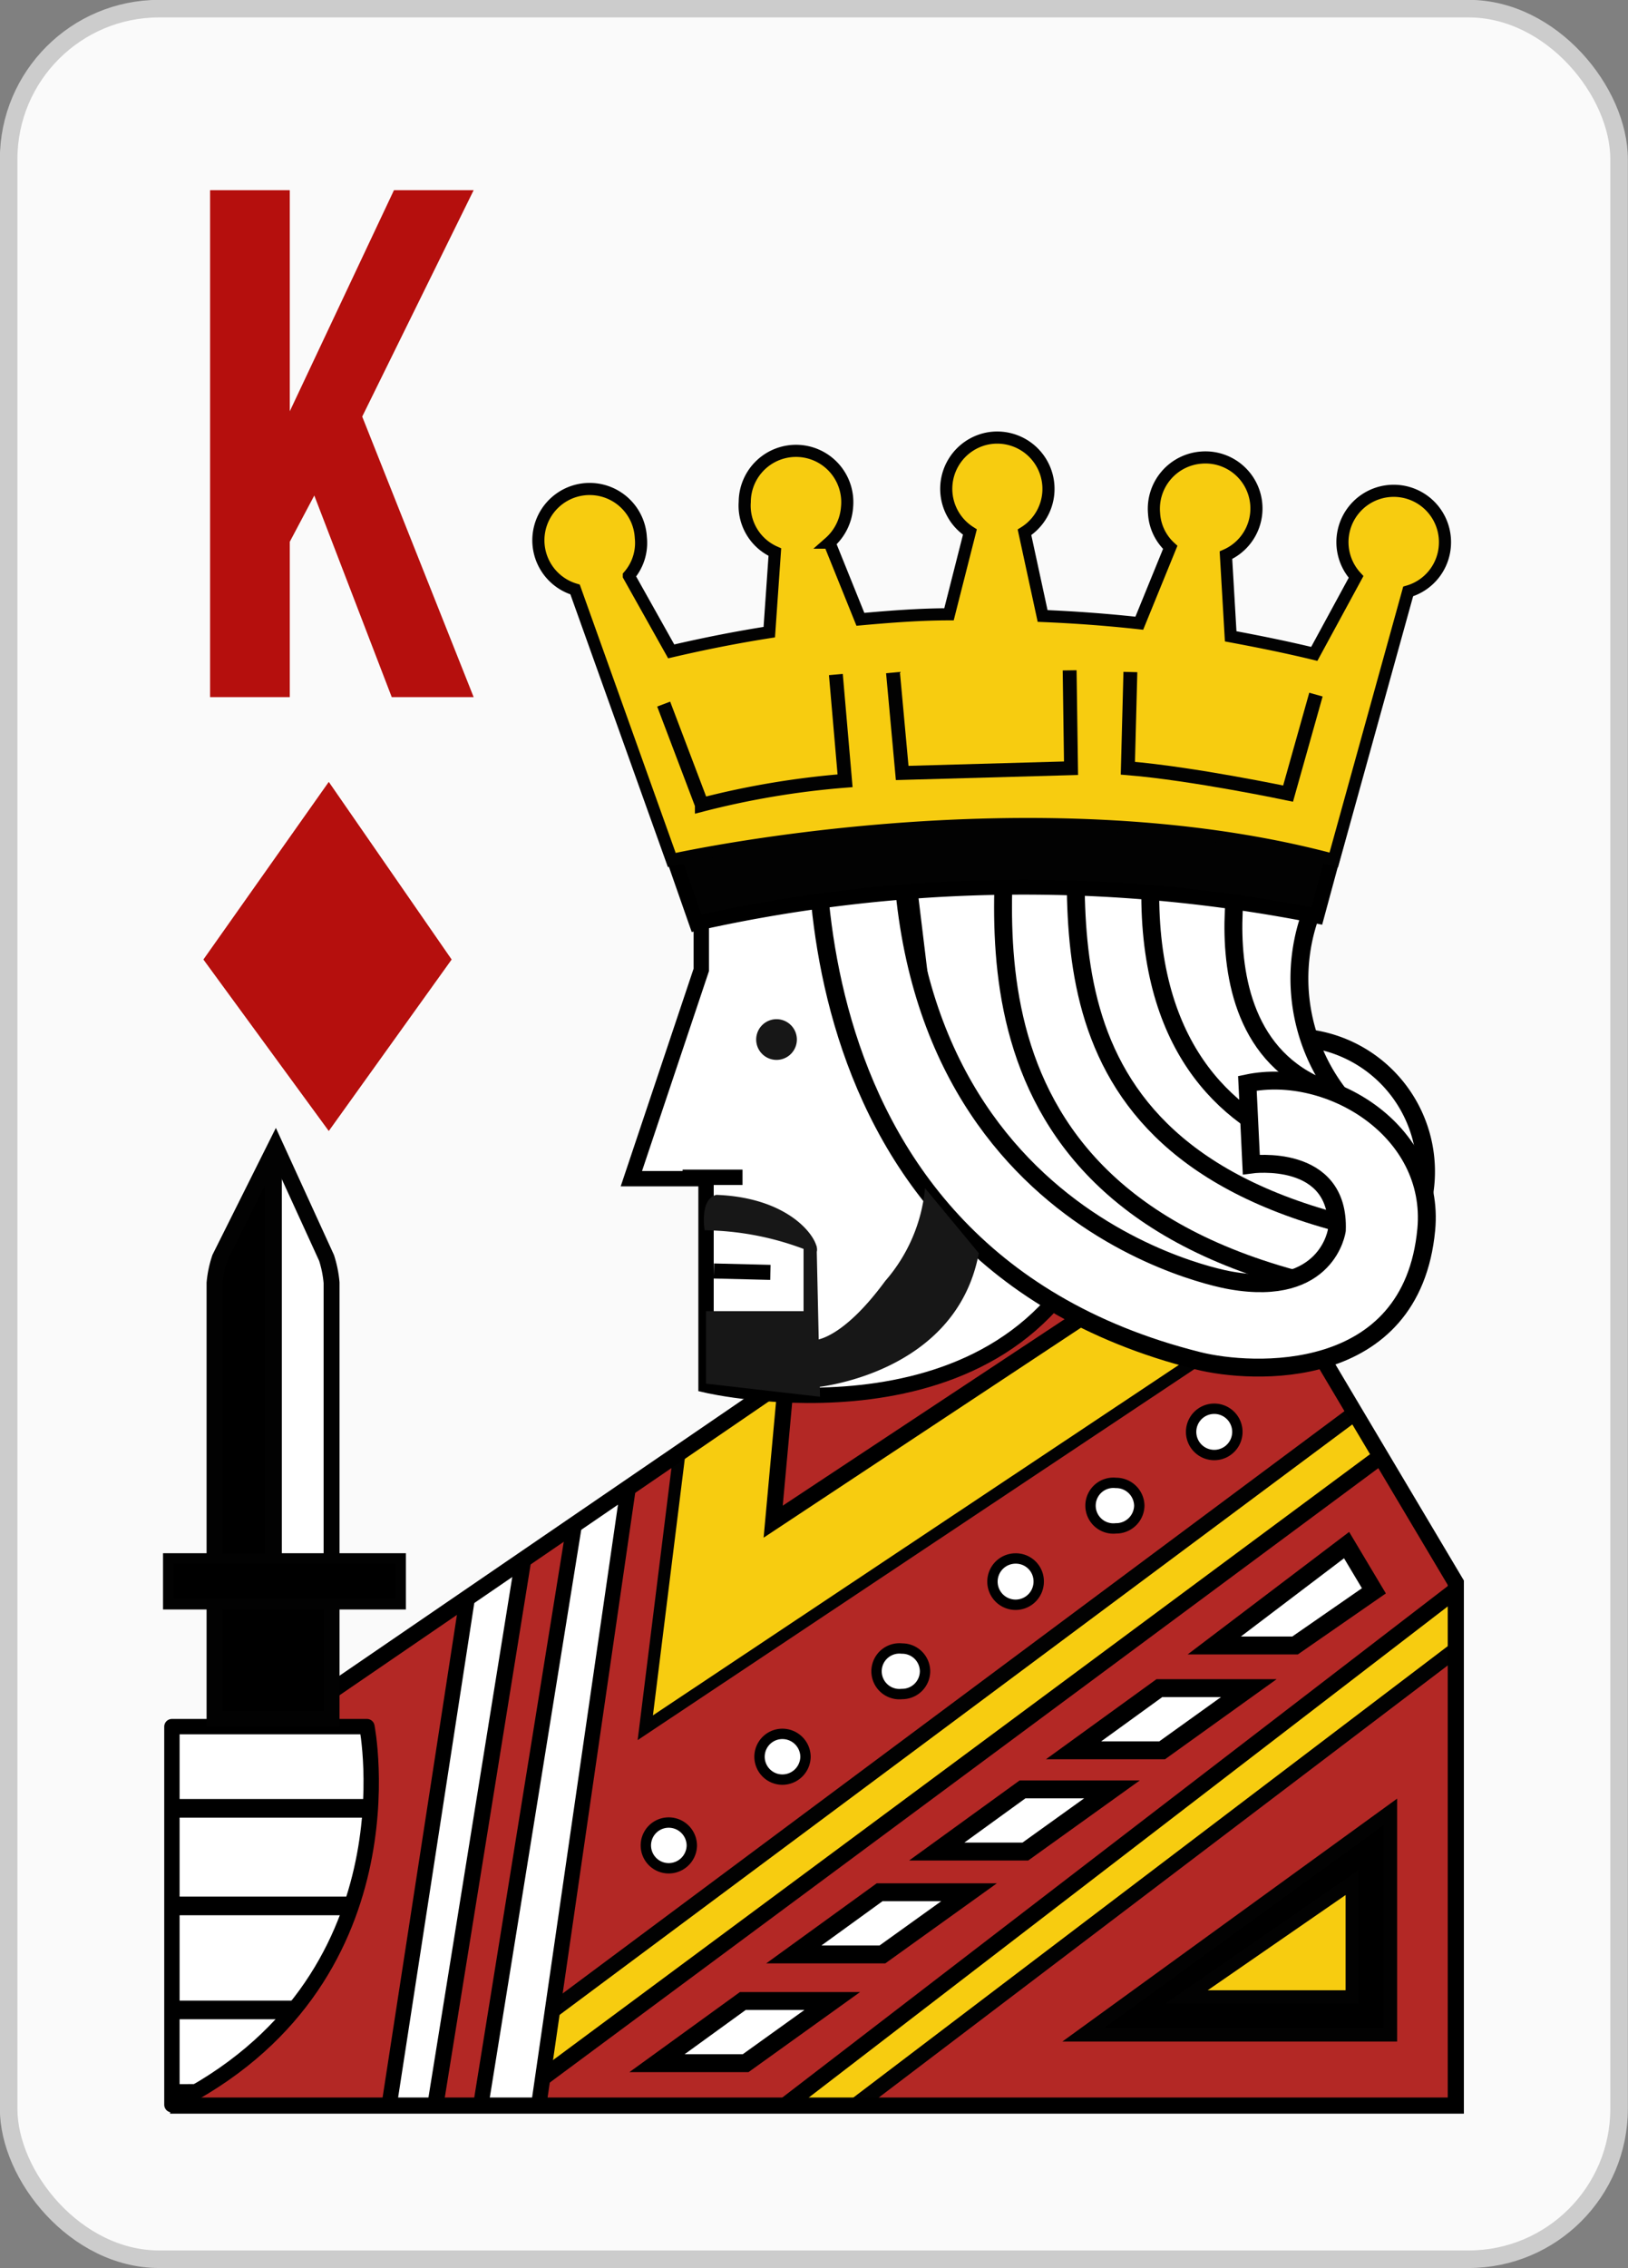 <svg xmlns="http://www.w3.org/2000/svg" xmlns:xlink="http://www.w3.org/1999/xlink" viewBox="0 0 58.43 81.34"><rect x="0" y="0" width="58.43" height="81.34" fill="#808080" stroke="none"/><defs><clipPath id="clip-path"><polygon points="27.94 49.67 9.75 62.11 6.47 75.51 9.9 75.51 52.25 75.51 52.25 56.76 47.2 48.27 37.24 43.72 27.94 49.67" style="fill:#b32825;stroke:#000;stroke-miterlimit:10;stroke-width:0.579px"/></clipPath><clipPath id="clip-path-2"><polygon points="43.69 48.29 23.16 61.96 25.54 42.81 41.08 40.19 45.54 42.05 43.69 48.29" style="fill:#f7cc10;stroke:#020202;stroke-miterlimit:10;stroke-width:0.435px"/></clipPath><clipPath id="clip-path-3"><polygon points="12.31 77.7 50.98 48.92 55.65 56.58 25.34 79.58 12.31 77.7" style="fill:#f7cc10;stroke:#020202;stroke-miterlimit:10;stroke-width:0.551px"/></clipPath><clipPath id="clip-path-4"><polygon points="17.5 52.58 13.6 77.88 18.99 77.88 22.96 50.5 17.5 52.58" style="fill:#fff;stroke:#000;stroke-miterlimit:10;stroke-width:0.551px"/></clipPath><clipPath id="clip-path-5"><path d="M47.21,32.36a6.79,6.79,0,0,0,1.14,7.24L49,46l-5.56,2.1L33.88,42.4,32.46,30.7l9.54.16Z" style="fill:#fff;stroke:#000;stroke-miterlimit:10;stroke-width:0.642px"/></clipPath><clipPath id="clip-path-6"><path d="M6.17,61.92h7s1.81,9.19-7,13.56Z" style="fill:#fff;stroke:#000;stroke-linecap:round;stroke-linejoin:round;stroke-width:0.551px"/></clipPath><clipPath id="clip-path-7"><path d="M11.72,45.11l-1.83-4-2,4a3.87,3.87,0,0,0-.19.9V61.64H11.9V46A4,4,0,0,0,11.72,45.11Z" style="stroke:#020202;stroke-miterlimit:10;stroke-width:0.571px"/></clipPath></defs><title>Asset 7</title><g id="Layer_2" data-name="Layer 2"><g id="Layer_1-2" data-name="Layer 1"><rect x="0.31" y="0.31" width="57.8" height="80.71" rx="5.4" style="fill:#fafafa"/><rect x="0.31" y="0.31" width="57.8" height="80.71" rx="5.4" style="fill:none;stroke:#ccc;stroke-miterlimit:3.864;stroke-width:0.63px"/><path d="M11.28,17.77l-.88,1.66V25H7.54V6.82H10.4v7.93l3.74-7.93H17l-4,8.12L17,25H14.06Z" style="fill:#b50f0d"/><path d="M44.08,46.81s6.58,1.45,7.05-4.14a4.81,4.81,0,0,0-5.86-5.34l.14,3.18,2.5,1.68.62,1.41-1,1.84Z" style="fill:#fff;stroke:#000;stroke-miterlimit:10;stroke-width:0.654px"/><polygon points="27.94 49.67 9.75 62.11 6.47 75.51 9.9 75.51 52.25 75.51 52.25 56.76 47.2 48.27 37.24 43.72 27.94 49.67" style="fill:#b32825"/><g style="clip-path:url(#clip-path)"><polygon points="43.69 48.29 23.16 61.96 25.54 42.81 41.08 40.19 45.54 42.05 43.69 48.29" style="fill:#f7cc10"/><g style="clip-path:url(#clip-path-2)"><polygon points="40.41 46.2 27.75 54.57 29.11 39.71 38.88 40.54 40.41 46.2" style="fill:#b32825;stroke:#000;stroke-miterlimit:10;stroke-width:0.579px"/></g><polygon points="43.69 48.29 23.16 61.96 25.54 42.81 41.08 40.19 45.54 42.05 43.69 48.29" style="fill:none;stroke:#020202;stroke-miterlimit:10;stroke-width:0.435px"/><polygon points="12.31 77.7 50.98 48.92 55.65 56.58 25.34 79.58 12.31 77.7" style="fill:#f7cc10"/><g style="clip-path:url(#clip-path-3)"><polygon points="25.26 77.75 57.5 52.99 54.26 48.74 14.88 77.92 25.26 77.75" style="fill:#b32825;stroke:#000;stroke-miterlimit:10;stroke-width:0.579px"/></g><polygon points="12.31 77.7 50.98 48.92 55.65 56.58 25.34 79.58 12.31 77.7" style="fill:none;stroke:#020202;stroke-miterlimit:10;stroke-width:0.551px"/><polygon points="17.5 52.58 13.6 77.88 18.99 77.88 22.96 50.5 17.5 52.58" style="fill:#fff"/><g style="clip-path:url(#clip-path-4)"><polygon points="19.55 51.15 15.3 77.52 21.18 77.52 25.52 48.98 19.55 51.15" style="fill:#b32825;stroke:#000;stroke-miterlimit:10;stroke-width:0.579px"/><polygon points="21.18 51.15 16.93 77.52 22.81 77.52 27.15 48.98 21.18 51.15" style="fill:#fff;stroke:#000;stroke-miterlimit:10;stroke-width:0.551px"/></g><polygon points="17.5 52.58 13.6 77.88 18.99 77.88 22.96 50.5 17.5 52.58" style="fill:none;stroke:#000;stroke-miterlimit:10;stroke-width:0.551px"/></g><polygon points="27.94 49.67 9.75 62.11 6.47 75.51 9.9 75.51 52.25 75.51 52.25 56.76 47.2 48.27 37.24 43.72 27.94 49.67" style="fill:none;stroke:#000;stroke-miterlimit:10;stroke-width:0.579px"/><path d="M25.17,31v3.78l-2.51,7.49h2.68v7.4s10.92,2.56,14.16-5.8V28.46S27.82,28.77,25.17,31Z" style="fill:#fff;stroke:#000;stroke-miterlimit:10;stroke-width:0.551px"/><path d="M47.21,32.36a6.79,6.79,0,0,0,1.14,7.24L49,46l-5.56,2.1L33.88,42.4,32.46,30.7l9.54.16Z" style="fill:#fff"/><g style="clip-path:url(#clip-path-5)"><path d="M36.15,29.1c-.21,4.45-2,15.94,15.29,17.65,0,0-1-4.64-.24-3.35.33.56-13.73.91-12.39-12.9C38.81,30.5,36.51,21.64,36.15,29.1Z" style="fill:#fff;stroke:#000;stroke-miterlimit:10;stroke-width:0.642px"/><path d="M38.65,28.33c0,5.35-1.51,14.32,13.05,16.22,0,0-.66-4.22,0-3C52,42,40.23,43.11,41.36,30.42,41.36,30.42,38.66,21.17,38.65,28.33Z" style="fill:#fff;stroke:#000;stroke-miterlimit:10;stroke-width:0.642px"/><path d="M44.59,30.42s-2.57,9.95,6.79,9" style="fill:#fff;stroke:#000;stroke-miterlimit:10;stroke-width:0.642px"/></g><path d="M47.21,32.36a6.79,6.79,0,0,0,1.14,7.24L49,46l-5.56,2.1L33.88,42.4,32.46,30.7l9.54.16Z" style="fill:none;stroke:#000;stroke-miterlimit:10;stroke-width:0.642px"/><path d="M28.6,37.28a.73.73,0,1,1-1.46,0,.73.73,0,1,1,1.46,0Z" style="fill:#171717"/><path d="M25.29,44.12a10.4,10.4,0,0,1,3.71.73c.81.63.23-1.87-3.29-2C25.1,43,25.29,44.12,25.29,44.12Z" style="fill:#171717"/><line x1="24.5" y1="42.22" x2="26.65" y2="42.22" style="fill:none;stroke:#000;stroke-miterlimit:10;stroke-width:0.551px"/><path d="M6.17,61.92h7s1.81,9.19-7,13.56Z" style="fill:#fff"/><g style="clip-path:url(#clip-path-6)"><polyline points="4.89 64.85 13.46 64.85 13.46 68.35 5.11 68.35 5.43 72.08 12.48 72.08 11.38 75.06 4.89 75.08" style="fill:#fff;stroke:#000;stroke-miterlimit:10;stroke-width:0.669px"/></g><path d="M6.17,61.92h7s1.81,9.19-7,13.56Z" style="fill:none;stroke:#000;stroke-linecap:round;stroke-linejoin:round;stroke-width:0.551px"/><line x1="27.65" y1="45.63" x2="25.62" y2="45.58" style="fill:none;stroke:#000;stroke-miterlimit:10;stroke-width:0.54px"/><path d="M29.42,27.51S27.12,44.82,43,48.8c1.9.48,7.67.82,8.19-4.71.33-3.56-3.49-5.85-6.42-5.24l.14,2.91s3.18-.43,3.07,2.36c0,0-.32,2.41-3.8,1.8,0,0-13-2.09-11.75-18.54Z" style="fill:#fff;stroke:#000;stroke-miterlimit:10;stroke-width:0.642px"/><path d="M22,24.54,25,33.11a53.9,53.9,0,0,1,22.26-.26l2.11-7.78S38.26,19.37,22,24.54Z" style="fill:#020202;stroke:#000;stroke-miterlimit:10;stroke-width:0.536px"/><polygon points="23.58 73.99 26.76 73.99 29.87 71.76 26.66 71.76 23.58 73.99" style="fill:#fff;stroke:#000;stroke-miterlimit:10;stroke-width:0.642px"/><polygon points="28.49 70.09 31.67 70.09 34.78 67.86 31.57 67.86 28.49 70.09" style="fill:#fff;stroke:#000;stroke-miterlimit:10;stroke-width:0.642px"/><polygon points="33.62 66.4 36.8 66.4 39.91 64.17 36.7 64.17 33.62 66.4" style="fill:#fff;stroke:#000;stroke-miterlimit:10;stroke-width:0.642px"/><polygon points="38.53 62.77 41.71 62.77 44.82 60.54 41.61 60.54 38.53 62.77" style="fill:#fff;stroke:#000;stroke-miterlimit:10;stroke-width:0.642px"/><polygon points="43.58 59.01 46.48 59.01 49.31 57.05 48.33 55.41 43.58 59.01" style="fill:#fff;stroke:#000;stroke-miterlimit:10;stroke-width:0.642px"/><polygon points="38.88 72.97 49.9 64.98 49.9 72.97 38.88 72.97" style="stroke:#020202;stroke-miterlimit:10;stroke-width:0.488px"/><polygon points="42.59 71.61 48.53 67.51 48.53 71.61 42.59 71.61" style="fill:#f7cc10;stroke:#020202;stroke-miterlimit:10;stroke-width:0.471px"/><path d="M44.41,51.34a.83.83,0,1,1-.83-.82A.83.83,0,0,1,44.41,51.34Z" style="fill:#fff;stroke:#000;stroke-miterlimit:10;stroke-width:0.372px"/><path d="M40.89,54a.83.83,0,0,1-.84.81.82.82,0,1,1,0-1.63A.83.83,0,0,1,40.89,54Z" style="fill:#fff;stroke:#000;stroke-miterlimit:10;stroke-width:0.372px"/><path d="M37.28,56.72a.83.83,0,1,1-.83-.83A.82.82,0,0,1,37.28,56.72Z" style="fill:#fff;stroke:#000;stroke-miterlimit:10;stroke-width:0.372px"/><path d="M33.2,59.93a.82.82,0,0,1-.83.82.82.82,0,1,1,0-1.63A.82.82,0,0,1,33.2,59.93Z" style="fill:#fff;stroke:#000;stroke-miterlimit:10;stroke-width:0.372px"/><path d="M28.91,63a.83.83,0,0,1-.83.82.82.82,0,1,1,0-1.64A.83.83,0,0,1,28.91,63Z" style="fill:#fff;stroke:#000;stroke-miterlimit:10;stroke-width:0.372px"/><path d="M24.83,66.19A.83.83,0,0,1,24,67a.82.82,0,1,1,0-1.64A.83.83,0,0,1,24.83,66.19Z" style="fill:#fff;stroke:#000;stroke-miterlimit:10;stroke-width:0.372px"/><path d="M11.72,45.11l-1.83-4-2,4a3.87,3.87,0,0,0-.19.9V61.64H11.9V46A4,4,0,0,0,11.72,45.11Z"/><g style="clip-path:url(#clip-path-7)"><path d="M13.81,36.65,12,30.71l-2,5.94a4.94,4.94,0,0,0-.19,1v19.5H14V38.7C14,38.33,13.81,36.65,13.81,36.65Z" style="fill:#fff;stroke:#020202;stroke-miterlimit:10;stroke-width:0.61px"/></g><path d="M11.72,45.11l-1.83-4-2,4a3.87,3.87,0,0,0-.19.9V61.64H11.9V46A4,4,0,0,0,11.72,45.11Z" style="fill:none;stroke:#020202;stroke-miterlimit:10;stroke-width:0.571px"/><polygon points="29.43 50.09 29.31 44.69 28.84 44.37 28.84 47.02 25.34 47.02 25.34 49.62 29.43 50.09" style="fill:#171717"/><path d="M33.2,42.61a5.9,5.9,0,0,1-1.43,3.33c-1.58,2.15-2.55,2.12-2.55,2.12v1.7s5.09-.43,5.91-4.82" style="fill:#171717"/><path d="M51.86,19.51a1.84,1.84,0,1,0-3.19,1.18l-1.5,2.76c-.86-.21-1.87-.42-3-.63L44,19.91a1.83,1.83,0,0,0-.88-3.5,1.84,1.84,0,0,0-1.7,2A1.79,1.79,0,0,0,42,19.63l-1.11,2.72c-1.09-.12-2.25-.21-3.47-.26l-.65-3a1.84,1.84,0,0,0-1.35-3.36,1.84,1.84,0,0,0-.61,3.35l-.75,2.95c-1,0-2.09.08-3.18.18l-1.11-2.75a1.87,1.87,0,0,0,.63-1.26A1.84,1.84,0,1,0,26.73,18a1.82,1.82,0,0,0,1.08,1.8l-.2,2.87c-1.15.18-2.32.41-3.52.69l-1.52-2.71A1.8,1.8,0,0,0,23,19.28a1.84,1.84,0,1,0-2.36,1.86l3.47,9.7s12.92-2.9,23.76,0l2.67-9.63A1.83,1.83,0,0,0,51.86,19.51Z" style="fill:#f7cc10;stroke:#020202;stroke-miterlimit:10;stroke-width:0.435px"/><polygon points="14.38 55.89 14.38 57.53 13.32 57.53 8.91 57.53 6.04 57.53 6.04 55.89 8.97 55.89 13.32 55.89 14.38 55.89" style="stroke:#020202;stroke-miterlimit:10;stroke-width:0.377px"/><path d="M23.82,25.25l1.37,3.61A30.11,30.11,0,0,1,30.33,28L30,24.19" style="fill:#f7cc10;stroke:#020202;stroke-miterlimit:10;stroke-width:0.498px"/><path d="M47.23,24.91l-1,3.55s-3.42-.72-5.75-.91l.09-3.45" style="fill:#f7cc10;stroke:#020202;stroke-miterlimit:10;stroke-width:0.498px"/><polyline points="32.05 24.12 32.38 27.72 38.44 27.55 38.39 24.04" style="fill:#f7cc10;stroke:#020202;stroke-miterlimit:10;stroke-width:0.498px"/><polygon points="11.8 28.04 16.21 34.41 11.8 40.56 7.3 34.41 11.8 28.04" style="fill:#b50f0d"/></g></g></svg>